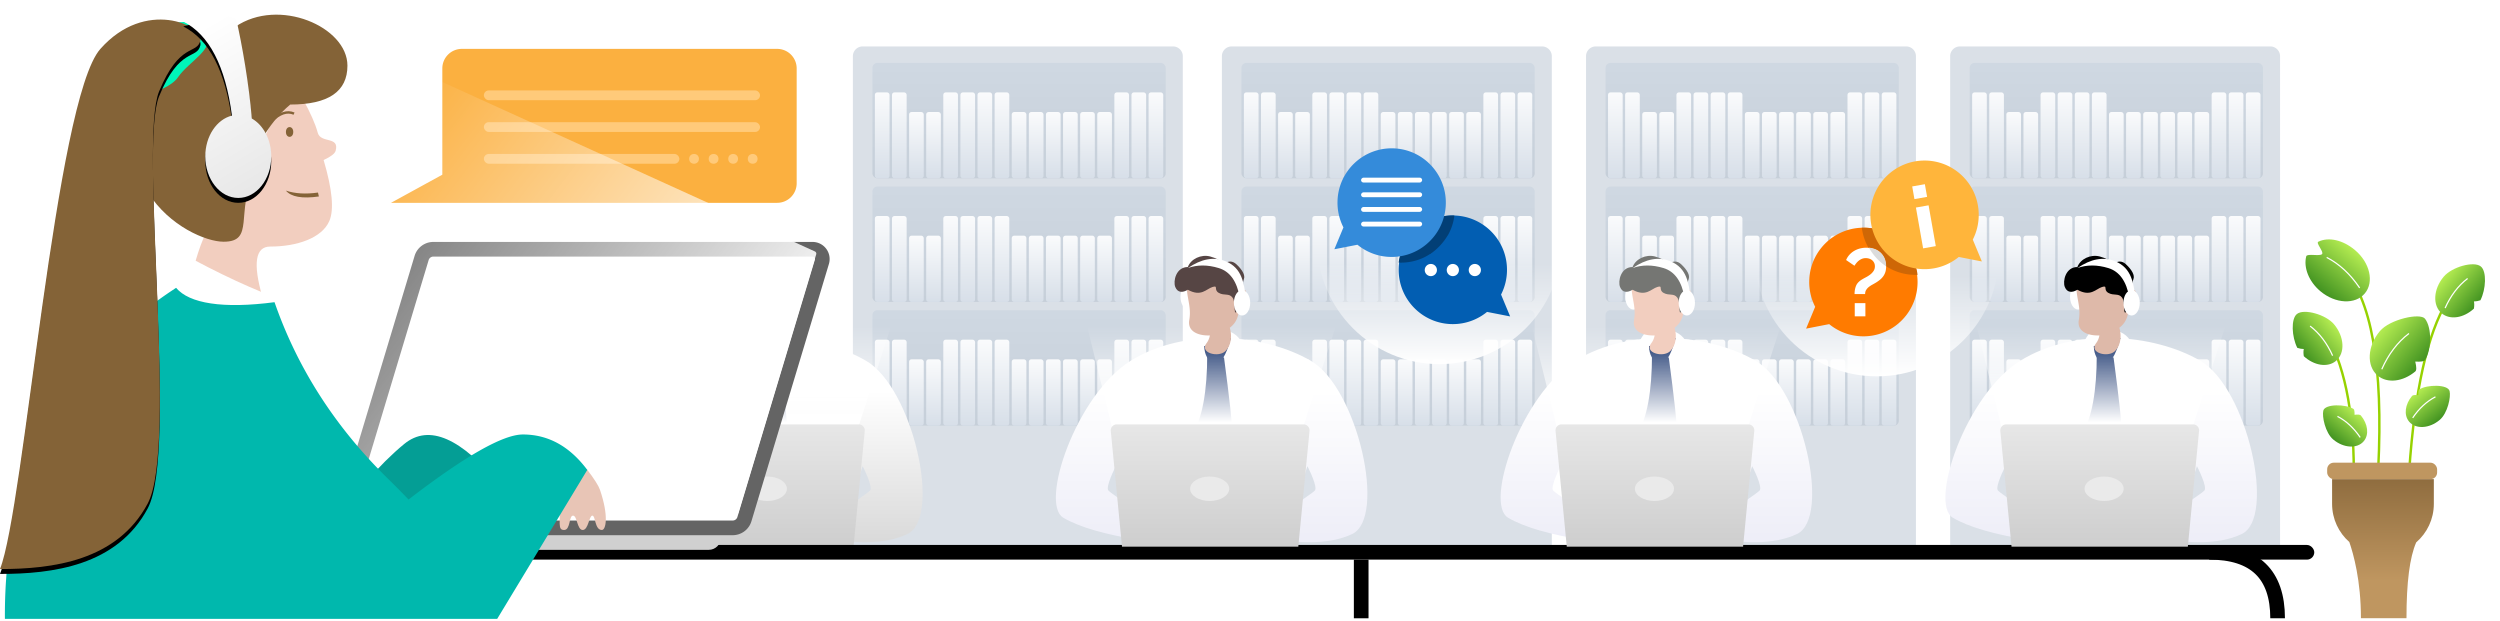<svg xmlns="http://www.w3.org/2000/svg" xmlns:xlink="http://www.w3.org/1999/xlink" width="1023" height="254"><defs><linearGradient id="a" x1="50%" x2="50%" y1="0%" y2="100%"><stop offset="0%" stop-color="#B4EC51"/><stop offset="100%" stop-color="#429321"/></linearGradient><linearGradient id="b" x1="26.291%" x2="26.291%" y1="-17.257%" y2="72.952%"><stop offset="0%" stop-color="#846337"/><stop offset="100%" stop-color="#BF9660"/></linearGradient><linearGradient id="c" x1="50%" x2="50%" y1="0%" y2="100%"><stop offset="2.312%" stop-color="#CFD8E2"/><stop offset="100%" stop-color="#C6CFD9"/></linearGradient><linearGradient id="d" x1="56.616%" x2="56.616%" y1="117.667%" y2="-14.046%"><stop offset="0%" stop-color="#D1DAE5"/><stop offset="100%" stop-color="#FFF"/></linearGradient><linearGradient id="e" x1="56.616%" x2="56.616%" y1="167.921%" y2="29.225%"><stop offset="0%" stop-color="#B4B4B4"/><stop offset="100%" stop-color="#FFF"/></linearGradient><linearGradient id="f" x1="50%" x2="50%" y1="15.104%" y2="93.625%"><stop offset="0%" stop-color="#FFF" stop-opacity="0"/><stop offset="100%" stop-color="#FFF"/></linearGradient><linearGradient id="g" x1="57.139%" x2="57.139%" y1="98.844%" y2="0%"><stop offset="0%" stop-color="#CECECE"/><stop offset="100%" stop-color="#E7E7E7"/></linearGradient><linearGradient id="h" x1="24.682%" x2="83.198%" y1="50%" y2="65.033%"><stop offset="0%" stop-color="#9898EA"/><stop offset="100%" stop-color="#6565BA"/></linearGradient><linearGradient id="i" x1="56.616%" x2="56.616%" y1="167.921%" y2="29.225%"><stop offset="0%" stop-color="#DCDCF0"/><stop offset="100%" stop-color="#FFF"/></linearGradient><linearGradient id="j" x1="50%" x2="50%" y1="58.956%" y2="100%"><stop offset="0%" stop-color="#FFF" stop-opacity="0"/><stop offset="100%" stop-color="#FFF"/></linearGradient><linearGradient id="l" x1="24.585%" x2="91.425%" y1="40.764%" y2="80.34%"><stop offset="0%" stop-color="#FFF" stop-opacity="0"/><stop offset="100%" stop-color="#FFF"/></linearGradient><linearGradient id="q" x1="77.604%" x2="50%" y1="100%" y2="0%"><stop offset="0%" stop-color="#E7E7E7"/><stop offset="100%" stop-color="#FFF"/></linearGradient><filter id="k" width="112.9%" height="125%" x="-5.2%" y="-15%" filterUnits="objectBoundingBox"><feOffset dy="2" in="SourceAlpha" result="shadowOffsetOuter1"/><feGaussianBlur in="shadowOffsetOuter1" result="shadowBlurOuter1" stdDeviation="2"/><feColorMatrix in="shadowBlurOuter1" result="shadowMatrixOuter1" values="0 0 0 0 0 0 0 0 0 0 0 0 0 0 0 0 0 0 0.5 0"/><feMerge><feMergeNode in="shadowMatrixOuter1"/><feMergeNode in="SourceGraphic"/></feMerge></filter><filter id="m" width="117.1%" height="106.2%" x="-8.5%" y="-2.2%" filterUnits="objectBoundingBox"><feOffset dy="2" in="SourceAlpha" result="shadowOffsetOuter1"/><feGaussianBlur in="shadowOffsetOuter1" result="shadowBlurOuter1" stdDeviation="2"/><feColorMatrix in="shadowBlurOuter1" values="0 0 0 0 0 0 0 0 0 0 0 0 0 0 0 0 0 0 0.3 0"/></filter><filter id="o" width="138.9%" height="118.7%" x="-19.4%" y="-6.7%" filterUnits="objectBoundingBox"><feOffset dy="2" in="SourceAlpha" result="shadowOffsetOuter1"/><feGaussianBlur in="shadowOffsetOuter1" result="shadowBlurOuter1" stdDeviation="2"/><feColorMatrix in="shadowBlurOuter1" values="0 0 0 0 0 0 0 0 0 0 0 0 0 0 0 0 0 0 0.3 0"/></filter><path id="n" d="M82 10.527c1.382-6.01-22.473-17.35-40.926 3.488C22.621 34.855 9.92 202.062 0 226.855c21.366 0 47.885-3.247 60.45-26.826 12.566-23.58-3.75-148.166 4.643-168.595C73.487 11.004 80.618 16.537 82 10.527z"/><path id="p" d="M94.92 47.31C92.236 27.016 85.596 14.19 75 8.827 87.064 5.39 89.903 5.153 96.645 7.756c2.426 10.45 5.293 27.039 6.397 40.738C107.734 51.157 111 57.098 111 64c0 9.389-6.044 17-13.5 17S84 73.389 84 64c0-8.278 4.698-15.174 10.92-16.69z"/></defs><g fill="none"><g transform="translate(932 93)"><path stroke="#96D200" d="M31.17 99.914C31.17 74.584 27.113 55.279 19 42"/><path fill="url(#a)" d="M13.154 15.984c.487.646 1.236 1.274 2.247 1.885 5.649-.73 9.947-4.423 9.947-8.869 0-4.97-5.373-9-12-9C8.078 0 .435 5.276.37 8.933c-.057 3.212 5.777 7.622 10.705 8.78.85-.513 1.543-1.09 2.08-1.73z" transform="rotate(50 -24.345 30.285)"/><path stroke="#FFF" stroke-width=".5" d="M13.295 40.424c3.857 2.967 6.925 7.005 9.207 12.114"/><path fill="url(#a)" d="M11.456 15c5.523 0 10-3.358 10-7.5 0-3.54-3.271-6.508-7.67-7.295-.499-.09-1.216.391-2.152 1.443C10.755.57 10.133.052 9.767.093 6.136.502-.569 5.943.739 8.58 1.803 10.726 7.14 15 11.456 15z" transform="rotate(40 -81.593 66.478)"/><path stroke="#FFF" stroke-width=".5" d="M24.491 77.38c3.594 1.878 6.697 4.747 9.309 8.61"/><path stroke="#96D200" d="M53.83 99.914c2.281-33.199 7.479-56.437 15.592-69.716"/><path fill="url(#a)" d="M13.154 15.984c.487.646 1.236 1.274 2.247 1.885 5.649-.73 9.947-4.423 9.947-8.869 0-4.97-5.373-9-12-9C8.078 0 .435 5.276.37 8.933c-.057 3.212 5.777 7.622 10.705 8.78.85-.513 1.543-1.09 2.08-1.73z" transform="scale(-1 1) rotate(50 -48.99 -77.063)"/><path stroke="#FFF" stroke-width=".5" d="M77.741 20.957c-3.856 2.966-6.925 7.004-9.206 12.113"/><path fill="url(#a)" d="M11.456 15c5.523 0 10-3.358 10-7.5 0-3.54-3.271-6.508-7.67-7.295-.499-.09-1.216.391-2.152 1.443C10.755.57 10.133.052 9.767.093 6.136.502-.569 5.943.739 8.58 1.803 10.726 7.14 15 11.456 15z" transform="scale(-1 1) rotate(40 -115.14 -59.884)"/><path stroke="#FFF" stroke-width=".5" d="M64.58 69.38c-3.594 1.878-6.696 4.747-9.308 8.61"/><path stroke="#96D200" d="M41.17 98.914c2.118-42.26-2.755-69.771-14.618-82.534"/><path fill="url(#a)" d="M13.712 22c8.008 0 14.5-4.925 14.5-11S21.72 0 13.712 0C7.345 0 1.985 2.697.036 7.026c-.503 1.116 4.432 1.635 4.432 2.88 0 1.328-4.946 3.695-4.378 4.873C2.122 18.993 7.454 22 13.712 22z" transform="rotate(40 9.875 29.296)"/><path stroke="#FFF" stroke-width=".5" d="M20.08 12.329c5.221 2.71 9.718 6.874 13.492 12.49"/><path fill="url(#a)" d="M16.943 19.108c1.353 1.86 2.386 2.728 3.099 2.6 6.403-1.141 11.17-5.502 11.17-10.708 0-6.075-6.492-11-14.5-11C10.345 0 .224 7.802.942 10.923c1.072 4.668 7.948 10.122 12.954 10.87.607.09 1.623-.804 3.047-2.685z" transform="scale(-1 1) rotate(50 -58.133 -41.517)"/><path stroke="#FFF" stroke-width=".5" d="M53.738 43.459c-4.67 3.576-8.376 8.457-11.116 14.644"/><path fill="url(#b)" d="M56.714 128.94c-2.654 6.032-3.98 16.372-3.98 31.023-8.043-.002-14.255-.002-18.638 0 0-15.397-3.076-26.344-4.75-31.161-4.325-3.815-7.054-9.398-7.054-15.62v-10.124h41.635v10.124c0 6.297-2.796 11.94-7.213 15.758z"/><rect width="44.993" height="6.726" x="20.277" y="96.332" fill="#BF9660" rx="2.691"/></g><path fill="#DAE0E7" d="M353 19h127a4 4 0 014 4v204H349V23a4 4 0 014-4z"/><g transform="translate(357 25.746)"><rect width="120" height="47.222" fill="url(#c)" rx="2"/><rect width="6" height="27.127" x="22" y="20.094" fill="url(#d)" rx="1"/><rect width="6" height="35.165" x="43" y="12.057" fill="url(#d)" rx="1"/><rect width="6" height="27.127" x="57" y="20.094" fill="url(#d)" rx="1"/><rect width="6" height="27.127" x="64" y="20.094" fill="url(#d)" rx="1"/><rect width="6" height="27.127" x="71" y="20.094" fill="url(#d)" rx="1"/><rect width="6" height="27.127" x="78" y="20.094" fill="url(#d)" rx="1"/><rect width="6" height="27.127" x="85" y="20.094" fill="url(#d)" rx="1"/><rect width="6" height="27.127" x="92" y="20.094" fill="url(#d)" rx="1"/><rect width="6" height="27.127" x="15" y="20.094" fill="url(#d)" rx="1"/><rect width="6" height="35.165" x="36" y="12.057" fill="url(#d)" rx="1"/><rect width="6" height="35.165" x="29" y="12.057" fill="url(#d)" rx="1"/><rect width="6" height="35.165" x="8" y="12.057" fill="url(#d)" rx="1"/><rect width="6" height="35.165" x="1" y="12.057" fill="url(#d)" rx="1"/><rect width="6" height="35.165" x="50" y="12.057" fill="url(#d)" rx="1"/><rect width="6" height="35.165" x="99" y="12.057" fill="url(#d)" rx="1"/><rect width="6" height="35.165" x="106" y="12.057" fill="url(#d)" rx="1"/><rect width="6" height="35.165" x="113" y="12.057" fill="url(#d)" rx="1"/></g><g transform="translate(357 76.34)"><rect width="120" height="47.222" fill="url(#c)" rx="2"/><rect width="6" height="27.127" x="22" y="20.094" fill="url(#d)" rx="1"/><rect width="6" height="35.165" x="43" y="12.057" fill="url(#d)" rx="1"/><rect width="6" height="27.127" x="57" y="20.094" fill="url(#d)" rx="1"/><rect width="6" height="27.127" x="64" y="20.094" fill="url(#d)" rx="1"/><rect width="6" height="27.127" x="71" y="20.094" fill="url(#d)" rx="1"/><rect width="6" height="27.127" x="78" y="20.094" fill="url(#d)" rx="1"/><rect width="6" height="27.127" x="85" y="20.094" fill="url(#d)" rx="1"/><rect width="6" height="27.127" x="92" y="20.094" fill="url(#d)" rx="1"/><rect width="6" height="27.127" x="15" y="20.094" fill="url(#d)" rx="1"/><rect width="6" height="35.165" x="36" y="12.057" fill="url(#d)" rx="1"/><rect width="6" height="35.165" x="29" y="12.057" fill="url(#d)" rx="1"/><rect width="6" height="35.165" x="8" y="12.057" fill="url(#d)" rx="1"/><rect width="6" height="35.165" x="1" y="12.057" fill="url(#d)" rx="1"/><rect width="6" height="35.165" x="50" y="12.057" fill="url(#d)" rx="1"/><rect width="6" height="35.165" x="99" y="12.057" fill="url(#d)" rx="1"/><rect width="6" height="35.165" x="106" y="12.057" fill="url(#d)" rx="1"/><rect width="6" height="35.165" x="113" y="12.057" fill="url(#d)" rx="1"/></g><g transform="translate(357 126.935)"><rect width="120" height="47.222" fill="url(#c)" rx="2"/><rect width="6" height="27.127" x="22" y="20.094" fill="url(#d)" rx="1"/><rect width="6" height="35.165" x="43" y="12.057" fill="url(#d)" rx="1"/><rect width="6" height="27.127" x="57" y="20.094" fill="url(#d)" rx="1"/><rect width="6" height="27.127" x="64" y="20.094" fill="url(#d)" rx="1"/><rect width="6" height="27.127" x="71" y="20.094" fill="url(#d)" rx="1"/><rect width="6" height="27.127" x="78" y="20.094" fill="url(#d)" rx="1"/><rect width="6" height="27.127" x="85" y="20.094" fill="url(#d)" rx="1"/><rect width="6" height="27.127" x="92" y="20.094" fill="url(#d)" rx="1"/><rect width="6" height="27.127" x="15" y="20.094" fill="url(#d)" rx="1"/><rect width="6" height="35.165" x="36" y="12.057" fill="url(#d)" rx="1"/><rect width="6" height="35.165" x="29" y="12.057" fill="url(#d)" rx="1"/><rect width="6" height="35.165" x="8" y="12.057" fill="url(#d)" rx="1"/><rect width="6" height="35.165" x="1" y="12.057" fill="url(#d)" rx="1"/><rect width="6" height="35.165" x="50" y="12.057" fill="url(#d)" rx="1"/><rect width="6" height="35.165" x="99" y="12.057" fill="url(#d)" rx="1"/><rect width="6" height="35.165" x="106" y="12.057" fill="url(#d)" rx="1"/><rect width="6" height="35.165" x="113" y="12.057" fill="url(#d)" rx="1"/></g><path fill="#FBB040" d="M189 83h-29l21-11.516V28a8 8 0 018-8h129a8 8 0 018 8v47a8 8 0 01-8 8H189z"/><rect width="113" height="4" x="198" y="37" fill="#FFCA7A" rx="2"/><rect width="113" height="4" x="198" y="50" fill="#FFCA7A" rx="2"/><rect width="80" height="4" x="198" y="63" fill="#FFCA7A" rx="2"/><circle cx="284" cy="65" r="2" fill="#FFCA7A"/><circle cx="292" cy="65" r="2" fill="#FFCA7A"/><circle cx="300" cy="65" r="2" fill="#FFCA7A"/><circle cx="308" cy="65" r="2" fill="#FFCA7A"/><path fill="#DAE0E7" d="M504 19h127a4 4 0 014 4v204H500V23a4 4 0 014-4z"/><g transform="translate(508 25.746)"><rect width="120" height="47.222" fill="url(#c)" rx="2"/><rect width="6" height="27.127" x="22" y="20.094" fill="url(#d)" rx="1"/><rect width="6" height="35.165" x="43" y="12.057" fill="url(#d)" rx="1"/><rect width="6" height="27.127" x="57" y="20.094" fill="url(#d)" rx="1"/><rect width="6" height="27.127" x="64" y="20.094" fill="url(#d)" rx="1"/><rect width="6" height="27.127" x="71" y="20.094" fill="url(#d)" rx="1"/><rect width="6" height="27.127" x="78" y="20.094" fill="url(#d)" rx="1"/><rect width="6" height="27.127" x="85" y="20.094" fill="url(#d)" rx="1"/><rect width="6" height="27.127" x="92" y="20.094" fill="url(#d)" rx="1"/><rect width="6" height="27.127" x="15" y="20.094" fill="url(#d)" rx="1"/><rect width="6" height="35.165" x="36" y="12.057" fill="url(#d)" rx="1"/><rect width="6" height="35.165" x="29" y="12.057" fill="url(#d)" rx="1"/><rect width="6" height="35.165" x="8" y="12.057" fill="url(#d)" rx="1"/><rect width="6" height="35.165" x="1" y="12.057" fill="url(#d)" rx="1"/><rect width="6" height="35.165" x="50" y="12.057" fill="url(#d)" rx="1"/><rect width="6" height="35.165" x="99" y="12.057" fill="url(#d)" rx="1"/><rect width="6" height="35.165" x="106" y="12.057" fill="url(#d)" rx="1"/><rect width="6" height="35.165" x="113" y="12.057" fill="url(#d)" rx="1"/></g><g transform="translate(508 76.34)"><rect width="120" height="47.222" fill="url(#c)" rx="2"/><rect width="6" height="27.127" x="22" y="20.094" fill="url(#d)" rx="1"/><rect width="6" height="35.165" x="43" y="12.057" fill="url(#d)" rx="1"/><rect width="6" height="27.127" x="57" y="20.094" fill="url(#d)" rx="1"/><rect width="6" height="27.127" x="64" y="20.094" fill="url(#d)" rx="1"/><rect width="6" height="27.127" x="71" y="20.094" fill="url(#d)" rx="1"/><rect width="6" height="27.127" x="78" y="20.094" fill="url(#d)" rx="1"/><rect width="6" height="27.127" x="85" y="20.094" fill="url(#d)" rx="1"/><rect width="6" height="27.127" x="92" y="20.094" fill="url(#d)" rx="1"/><rect width="6" height="27.127" x="15" y="20.094" fill="url(#d)" rx="1"/><rect width="6" height="35.165" x="36" y="12.057" fill="url(#d)" rx="1"/><rect width="6" height="35.165" x="29" y="12.057" fill="url(#d)" rx="1"/><rect width="6" height="35.165" x="8" y="12.057" fill="url(#d)" rx="1"/><rect width="6" height="35.165" x="1" y="12.057" fill="url(#d)" rx="1"/><rect width="6" height="35.165" x="50" y="12.057" fill="url(#d)" rx="1"/><rect width="6" height="35.165" x="99" y="12.057" fill="url(#d)" rx="1"/><rect width="6" height="35.165" x="106" y="12.057" fill="url(#d)" rx="1"/><rect width="6" height="35.165" x="113" y="12.057" fill="url(#d)" rx="1"/></g><g transform="translate(508 126.935)"><rect width="120" height="47.222" fill="url(#c)" rx="2"/><rect width="6" height="27.127" x="22" y="20.094" fill="url(#d)" rx="1"/><rect width="6" height="35.165" x="43" y="12.057" fill="url(#d)" rx="1"/><rect width="6" height="27.127" x="57" y="20.094" fill="url(#d)" rx="1"/><rect width="6" height="27.127" x="64" y="20.094" fill="url(#d)" rx="1"/><rect width="6" height="27.127" x="71" y="20.094" fill="url(#d)" rx="1"/><rect width="6" height="27.127" x="78" y="20.094" fill="url(#d)" rx="1"/><rect width="6" height="27.127" x="85" y="20.094" fill="url(#d)" rx="1"/><rect width="6" height="27.127" x="92" y="20.094" fill="url(#d)" rx="1"/><rect width="6" height="27.127" x="15" y="20.094" fill="url(#d)" rx="1"/><rect width="6" height="35.165" x="36" y="12.057" fill="url(#d)" rx="1"/><rect width="6" height="35.165" x="29" y="12.057" fill="url(#d)" rx="1"/><rect width="6" height="35.165" x="8" y="12.057" fill="url(#d)" rx="1"/><rect width="6" height="35.165" x="1" y="12.057" fill="url(#d)" rx="1"/><rect width="6" height="35.165" x="50" y="12.057" fill="url(#d)" rx="1"/><rect width="6" height="35.165" x="99" y="12.057" fill="url(#d)" rx="1"/><rect width="6" height="35.165" x="106" y="12.057" fill="url(#d)" rx="1"/><rect width="6" height="35.165" x="113" y="12.057" fill="url(#d)" rx="1"/></g><path fill="#DAE0E7" d="M653 19h127a4 4 0 014 4v204H649V23a4 4 0 014-4z"/><g transform="translate(657 25.746)"><rect width="120" height="47.222" fill="url(#c)" rx="2"/><rect width="6" height="27.127" x="22" y="20.094" fill="url(#d)" rx="1"/><rect width="6" height="35.165" x="43" y="12.057" fill="url(#d)" rx="1"/><rect width="6" height="27.127" x="57" y="20.094" fill="url(#d)" rx="1"/><rect width="6" height="27.127" x="64" y="20.094" fill="url(#d)" rx="1"/><rect width="6" height="27.127" x="71" y="20.094" fill="url(#d)" rx="1"/><rect width="6" height="27.127" x="78" y="20.094" fill="url(#d)" rx="1"/><rect width="6" height="27.127" x="85" y="20.094" fill="url(#d)" rx="1"/><rect width="6" height="27.127" x="92" y="20.094" fill="url(#d)" rx="1"/><rect width="6" height="27.127" x="15" y="20.094" fill="url(#d)" rx="1"/><rect width="6" height="35.165" x="36" y="12.057" fill="url(#d)" rx="1"/><rect width="6" height="35.165" x="29" y="12.057" fill="url(#d)" rx="1"/><rect width="6" height="35.165" x="8" y="12.057" fill="url(#d)" rx="1"/><rect width="6" height="35.165" x="1" y="12.057" fill="url(#d)" rx="1"/><rect width="6" height="35.165" x="50" y="12.057" fill="url(#d)" rx="1"/><rect width="6" height="35.165" x="99" y="12.057" fill="url(#d)" rx="1"/><rect width="6" height="35.165" x="106" y="12.057" fill="url(#d)" rx="1"/><rect width="6" height="35.165" x="113" y="12.057" fill="url(#d)" rx="1"/></g><g transform="translate(657 76.34)"><rect width="120" height="47.222" fill="url(#c)" rx="2"/><rect width="6" height="27.127" x="22" y="20.094" fill="url(#d)" rx="1"/><rect width="6" height="35.165" x="43" y="12.057" fill="url(#d)" rx="1"/><rect width="6" height="27.127" x="57" y="20.094" fill="url(#d)" rx="1"/><rect width="6" height="27.127" x="64" y="20.094" fill="url(#d)" rx="1"/><rect width="6" height="27.127" x="71" y="20.094" fill="url(#d)" rx="1"/><rect width="6" height="27.127" x="78" y="20.094" fill="url(#d)" rx="1"/><rect width="6" height="27.127" x="85" y="20.094" fill="url(#d)" rx="1"/><rect width="6" height="27.127" x="92" y="20.094" fill="url(#d)" rx="1"/><rect width="6" height="27.127" x="15" y="20.094" fill="url(#d)" rx="1"/><rect width="6" height="35.165" x="36" y="12.057" fill="url(#d)" rx="1"/><rect width="6" height="35.165" x="29" y="12.057" fill="url(#d)" rx="1"/><rect width="6" height="35.165" x="8" y="12.057" fill="url(#d)" rx="1"/><rect width="6" height="35.165" x="1" y="12.057" fill="url(#d)" rx="1"/><rect width="6" height="35.165" x="50" y="12.057" fill="url(#d)" rx="1"/><rect width="6" height="35.165" x="99" y="12.057" fill="url(#d)" rx="1"/><rect width="6" height="35.165" x="106" y="12.057" fill="url(#d)" rx="1"/><rect width="6" height="35.165" x="113" y="12.057" fill="url(#d)" rx="1"/></g><g transform="translate(657 126.935)"><rect width="120" height="47.222" fill="url(#c)" rx="2"/><rect width="6" height="27.127" x="22" y="20.094" fill="url(#d)" rx="1"/><rect width="6" height="35.165" x="43" y="12.057" fill="url(#d)" rx="1"/><rect width="6" height="27.127" x="57" y="20.094" fill="url(#d)" rx="1"/><rect width="6" height="27.127" x="64" y="20.094" fill="url(#d)" rx="1"/><rect width="6" height="27.127" x="71" y="20.094" fill="url(#d)" rx="1"/><rect width="6" height="27.127" x="78" y="20.094" fill="url(#d)" rx="1"/><rect width="6" height="27.127" x="85" y="20.094" fill="url(#d)" rx="1"/><rect width="6" height="27.127" x="92" y="20.094" fill="url(#d)" rx="1"/><rect width="6" height="27.127" x="15" y="20.094" fill="url(#d)" rx="1"/><rect width="6" height="35.165" x="36" y="12.057" fill="url(#d)" rx="1"/><rect width="6" height="35.165" x="29" y="12.057" fill="url(#d)" rx="1"/><rect width="6" height="35.165" x="8" y="12.057" fill="url(#d)" rx="1"/><rect width="6" height="35.165" x="1" y="12.057" fill="url(#d)" rx="1"/><rect width="6" height="35.165" x="50" y="12.057" fill="url(#d)" rx="1"/><rect width="6" height="35.165" x="99" y="12.057" fill="url(#d)" rx="1"/><rect width="6" height="35.165" x="106" y="12.057" fill="url(#d)" rx="1"/><rect width="6" height="35.165" x="113" y="12.057" fill="url(#d)" rx="1"/></g><path fill="#DAE0E7" d="M802 19h127a4 4 0 014 4v204H798V23a4 4 0 014-4z"/><g transform="translate(806 25.746)"><rect width="120" height="47.222" fill="url(#c)" rx="2"/><rect width="6" height="27.127" x="22" y="20.094" fill="url(#d)" rx="1"/><rect width="6" height="35.165" x="43" y="12.057" fill="url(#d)" rx="1"/><rect width="6" height="27.127" x="57" y="20.094" fill="url(#d)" rx="1"/><rect width="6" height="27.127" x="64" y="20.094" fill="url(#d)" rx="1"/><rect width="6" height="27.127" x="71" y="20.094" fill="url(#d)" rx="1"/><rect width="6" height="27.127" x="78" y="20.094" fill="url(#d)" rx="1"/><rect width="6" height="27.127" x="85" y="20.094" fill="url(#d)" rx="1"/><rect width="6" height="27.127" x="92" y="20.094" fill="url(#d)" rx="1"/><rect width="6" height="27.127" x="15" y="20.094" fill="url(#d)" rx="1"/><rect width="6" height="35.165" x="36" y="12.057" fill="url(#d)" rx="1"/><rect width="6" height="35.165" x="29" y="12.057" fill="url(#d)" rx="1"/><rect width="6" height="35.165" x="8" y="12.057" fill="url(#d)" rx="1"/><rect width="6" height="35.165" x="1" y="12.057" fill="url(#d)" rx="1"/><rect width="6" height="35.165" x="50" y="12.057" fill="url(#d)" rx="1"/><rect width="6" height="35.165" x="99" y="12.057" fill="url(#d)" rx="1"/><rect width="6" height="35.165" x="106" y="12.057" fill="url(#d)" rx="1"/><rect width="6" height="35.165" x="113" y="12.057" fill="url(#d)" rx="1"/></g><g transform="translate(806 76.34)"><rect width="120" height="47.222" fill="url(#c)" rx="2"/><rect width="6" height="27.127" x="22" y="20.094" fill="url(#d)" rx="1"/><rect width="6" height="35.165" x="43" y="12.057" fill="url(#d)" rx="1"/><rect width="6" height="27.127" x="57" y="20.094" fill="url(#d)" rx="1"/><rect width="6" height="27.127" x="64" y="20.094" fill="url(#d)" rx="1"/><rect width="6" height="27.127" x="71" y="20.094" fill="url(#d)" rx="1"/><rect width="6" height="27.127" x="78" y="20.094" fill="url(#d)" rx="1"/><rect width="6" height="27.127" x="85" y="20.094" fill="url(#d)" rx="1"/><rect width="6" height="27.127" x="92" y="20.094" fill="url(#d)" rx="1"/><rect width="6" height="27.127" x="15" y="20.094" fill="url(#d)" rx="1"/><rect width="6" height="35.165" x="36" y="12.057" fill="url(#d)" rx="1"/><rect width="6" height="35.165" x="29" y="12.057" fill="url(#d)" rx="1"/><rect width="6" height="35.165" x="8" y="12.057" fill="url(#d)" rx="1"/><rect width="6" height="35.165" x="1" y="12.057" fill="url(#d)" rx="1"/><rect width="6" height="35.165" x="50" y="12.057" fill="url(#d)" rx="1"/><rect width="6" height="35.165" x="99" y="12.057" fill="url(#d)" rx="1"/><rect width="6" height="35.165" x="106" y="12.057" fill="url(#d)" rx="1"/><rect width="6" height="35.165" x="113" y="12.057" fill="url(#d)" rx="1"/></g><g transform="translate(806 126.935)"><rect width="120" height="47.222" fill="url(#c)" rx="2"/><rect width="6" height="27.127" x="22" y="20.094" fill="url(#d)" rx="1"/><rect width="6" height="35.165" x="43" y="12.057" fill="url(#d)" rx="1"/><rect width="6" height="27.127" x="57" y="20.094" fill="url(#d)" rx="1"/><rect width="6" height="27.127" x="64" y="20.094" fill="url(#d)" rx="1"/><rect width="6" height="27.127" x="71" y="20.094" fill="url(#d)" rx="1"/><rect width="6" height="27.127" x="78" y="20.094" fill="url(#d)" rx="1"/><rect width="6" height="27.127" x="85" y="20.094" fill="url(#d)" rx="1"/><rect width="6" height="27.127" x="92" y="20.094" fill="url(#d)" rx="1"/><rect width="6" height="27.127" x="15" y="20.094" fill="url(#d)" rx="1"/><rect width="6" height="35.165" x="36" y="12.057" fill="url(#d)" rx="1"/><rect width="6" height="35.165" x="29" y="12.057" fill="url(#d)" rx="1"/><rect width="6" height="35.165" x="8" y="12.057" fill="url(#d)" rx="1"/><rect width="6" height="35.165" x="1" y="12.057" fill="url(#d)" rx="1"/><rect width="6" height="35.165" x="50" y="12.057" fill="url(#d)" rx="1"/><rect width="6" height="35.165" x="99" y="12.057" fill="url(#d)" rx="1"/><rect width="6" height="35.165" x="106" y="12.057" fill="url(#d)" rx="1"/><rect width="6" height="35.165" x="113" y="12.057" fill="url(#d)" rx="1"/></g><g transform="translate(250 104)"><path fill="url(#e)" d="M35.535 117.204c-15.111-2.377-25.926-5.498-32.444-9.361-9.777-5.795 5.335-50.373 27.553-64.192 22.22-13.819 54.663-11.144 73.772 0 19.11 11.145 31.109 64.192 16.888 70.878-9.48 4.458-23.11 4.458-40.886 0l-44.883 2.675zm67.459-30.456l-5.199 15.868s6.696-4.439 8.193-5.826c1.498-1.387-2.994-10.042-2.994-10.042zm-78.387 0s-4.493 8.655-2.995 10.042c1.497 1.387 8.193 5.826 8.193 5.826l-5.198-15.868z"/><path fill="#FFF" d="M56.515 36.329c1.933-3.764 3.658-5.645 5.175-5.645 2.276 0 11.382-1.21 14.486 5.645 2.07 4.57-4.484 4.57-19.66 0z"/><path fill="#02205F" d="M60.765 37.64c.158 3.726 1.504 6.016 4.038 6.87 2.534.854 4.83-2.562 6.889-10.247L60.765 37.64z"/><path fill="#02205F" d="M62 40.976c0 15.198-2.025 26.154-6.075 32.87-4.049 6.715-1.408 13.253 7.923 19.615 5.634-9.189 8.45-15.728 8.45-19.615 0-3.888-1.143-14.403-3.431-31.544l-6.868-1.326z"/><path fill="url(#f)" d="M23.316 72L11 22h106.036l-16.192 50z"/><path fill="url(#g)" d="M24.962 69.66h76.463a2.441 2.441 0 012.43 2.677l-4.591 47.367H27.122l-4.59-47.367a2.441 2.441 0 012.43-2.677z"/><ellipse cx="64" cy="96" fill="#EAEAEA" rx="8" ry="5"/><ellipse cx="54.391" cy="17.48" fill="#FFF" rx="3.339" ry="5.187"/><path fill="url(#h)" d="M17.76 25.136c.948 3.337.605 7.155-1.779 9.549-2.785 2.796-10.742.799-7.758-3.197a7.335 7.335 0 001.377-3.2c-4.477.197-9.314-1.488-8.42-6.37 1.314-7.163-3.261-12.781.695-17.62C5.83-.54 15.195.17 17.787 1.607c1.729.957 2.777 3.972 3.144 9.045 2.29-1.317 3.435-1.317 3.435 0 0 1.974-.615 2.556-2.63 3.77 0 6.258-1.477 8.795-3.976 10.715z" transform="translate(53.48 4.97)"/><path fill="#02205F" d="M64.16 13.439c-2.567.8-4.652 4.165-10.106 1.121-2.085 1.282-4.17 1.282-5.133-1.121-.962-2.403.321-8.17 5.133-8.17 1.283-3.363 5.454-5.285 9.143-4.324 2.46.64 4.277 1.708 5.454 3.203 1.925-1.495 3.69-1.495 5.293 0 2.405 2.243 3.689 4.486 3.047 6.087-.642 1.602-.482 4.165-1.764 5.607-1.283 1.441 0 6.567-1.283 7.848-1.282 1.282-.16-4.004-1.605-5.926-1.443-1.922-3.367-.64-5.613-1.922-2.247-1.282 0-3.204-2.566-2.403z"/><ellipse cx="76.245" cy="19.922" fill="#FFF" rx="3.339" ry="5.187"/><path fill="#FFF" d="M54.087 5.689c3.834-1.39 8.04-1.39 12.62 0 4.578 1.388 7.448 5.42 8.61 12.097 1.696-.166 2.51-.433 2.441-.801-.855-4.554-1.204-11.296-8.336-14.124-4.755-1.886-9.866-.943-15.335 2.828z"/></g><rect width="780" height="6" x="167" y="223" fill="#000" rx="3"/><g transform="translate(796 104)"><path fill="url(#i)" d="M35.535 117.204c-15.111-2.377-25.926-5.498-32.444-9.361-9.777-5.795 5.335-50.373 27.553-64.192 22.22-13.819 54.663-11.144 73.772 0 19.11 11.145 31.109 64.192 16.888 70.878-9.48 4.458-23.11 4.458-40.886 0l-44.883 2.675zm67.459-30.456l-5.199 15.868s6.696-4.439 8.193-5.826c1.498-1.387-2.994-10.042-2.994-10.042zm-78.387 0s-4.493 8.655-2.995 10.042c1.497 1.387 8.193 5.826 8.193 5.826l-5.198-15.868z"/><path fill="#FFF" d="M56.515 36.329c1.933-3.764 3.658-5.645 5.175-5.645 2.276 0 11.382-1.21 14.486 5.645 2.07 4.57-4.484 4.57-19.66 0z"/><path fill="#02205F" d="M60.765 37.64c.158 3.726 1.504 6.016 4.038 6.87 2.534.854 4.83-2.562 6.889-10.247L60.765 37.64z"/><path fill="#02205F" d="M62 40.976c0 15.198-2.025 26.154-6.075 32.87-4.049 6.715-1.408 13.253 7.923 19.615 5.634-9.189 8.45-15.728 8.45-19.615 0-3.888-1.143-14.403-3.431-31.544l-6.868-1.326z"/><path fill="url(#f)" d="M23.316 72L11 22h106.036l-16.192 50z"/><path fill="url(#g)" d="M24.962 69.66h76.463a2.441 2.441 0 012.43 2.677l-4.591 47.367H27.122l-4.59-47.367a2.441 2.441 0 012.43-2.677z"/><ellipse cx="65" cy="96" fill="#EAEAEA" rx="8" ry="5"/><ellipse cx="54.391" cy="17.48" fill="#FFF" rx="3.339" ry="5.187"/><path fill="#DEB9A9" d="M71.24 30.105c.949 3.338.605 7.156-1.779 9.55-2.785 2.795-10.742.798-7.758-3.197a7.335 7.335 0 001.377-3.2c-4.477.196-9.314-1.488-8.42-6.37 1.314-7.163-3.261-12.782.695-17.62C59.31 4.43 68.675 5.14 71.267 6.575c1.729.958 2.777 3.973 3.145 9.045 2.29-1.316 3.434-1.316 3.434 0 0 1.975-.615 2.556-2.63 3.77 0 6.258-1.477 8.796-3.976 10.715z"/><path fill="#000" d="M64.16 13.439c-2.567.8-4.652 4.165-10.106 1.121-2.085 1.282-4.17 1.282-5.133-1.121-.962-2.403.321-8.17 5.133-8.17 1.283-3.363 5.454-5.285 9.143-4.324 2.46.64 4.277 1.708 5.454 3.203 1.925-1.495 3.69-1.495 5.293 0 2.405 2.243 3.689 4.486 3.047 6.087-.642 1.602-.482 4.165-1.764 5.607-1.283 1.441 0 6.567-1.283 7.848-1.282 1.282-.16-4.004-1.605-5.926-1.443-1.922-3.367-.64-5.613-1.922-2.247-1.282 0-3.204-2.566-2.403z"/><ellipse cx="76.245" cy="19.922" fill="#FFF" rx="3.339" ry="5.187"/><path fill="#FFF" d="M54.087 5.689c3.834-1.39 8.04-1.39 12.62 0 4.578 1.388 7.448 5.42 8.61 12.097 1.696-.166 2.51-.433 2.441-.801-.855-4.554-1.204-11.296-8.336-14.124-4.755-1.886-9.866-.943-15.335 2.828z"/></g><g transform="translate(614 104)"><path fill="url(#i)" d="M35.535 117.204c-15.111-2.377-25.926-5.498-32.444-9.361-9.777-5.795 5.335-50.373 27.553-64.192 22.22-13.819 54.663-11.144 73.772 0 19.11 11.145 31.109 64.192 16.888 70.878-9.48 4.458-23.11 4.458-40.886 0l-44.883 2.675zm67.459-30.456l-5.199 15.868s6.696-4.439 8.193-5.826c1.498-1.387-2.994-10.042-2.994-10.042zm-78.387 0s-4.493 8.655-2.995 10.042c1.497 1.387 8.193 5.826 8.193 5.826l-5.198-15.868z"/><path fill="#FFF" d="M56.515 36.329c1.933-3.764 3.658-5.645 5.175-5.645 2.276 0 11.382-1.21 14.486 5.645 2.07 4.57-4.484 4.57-19.66 0z"/><path fill="#02205F" d="M60.765 37.64c.158 3.726 1.504 6.016 4.038 6.87 2.534.854 4.83-2.562 6.889-10.247L60.765 37.64z"/><path fill="#02205F" d="M62 40.976c0 15.198-2.025 26.154-6.075 32.87-4.049 6.715-1.408 13.253 7.923 19.615 5.634-9.189 8.45-15.728 8.45-19.615 0-3.888-1.143-14.403-3.431-31.544l-6.868-1.326z"/><path fill="url(#f)" d="M23.316 72L11 22h106.036l-16.192 50z"/><path fill="url(#g)" d="M24.962 69.66h76.463a2.441 2.441 0 012.43 2.677l-4.591 47.367H27.122l-4.59-47.367a2.441 2.441 0 012.43-2.677z"/><ellipse cx="63" cy="96" fill="#EAEAEA" rx="8" ry="5"/><ellipse cx="54.391" cy="17.48" fill="#FFF" rx="3.339" ry="5.187"/><path fill="#F2CEBF" d="M71.24 30.105c.949 3.338.605 7.156-1.779 9.55-2.785 2.795-10.742.798-7.758-3.197a7.335 7.335 0 001.377-3.2c-4.477.196-9.314-1.488-8.42-6.37 1.314-7.163-3.261-12.782.695-17.62C59.31 4.43 68.675 5.14 71.267 6.575c1.729.958 2.777 3.973 3.145 9.045 2.29-1.316 3.434-1.316 3.434 0 0 1.975-.615 2.556-2.63 3.77 0 6.258-1.477 8.796-3.976 10.715z"/><path fill="#757673" d="M64.16 13.439c-2.567.8-4.652 4.165-10.106 1.121-2.085 1.282-4.17 1.282-5.133-1.121-.962-2.403.321-8.17 5.133-8.17 1.283-3.363 5.454-5.285 9.143-4.324 2.46.64 4.277 1.708 5.454 3.203 1.925-1.495 3.69-1.495 5.293 0 2.405 2.243 3.689 4.486 3.047 6.087-.642 1.602-.482 4.165-1.764 5.607-1.283 1.441 0 6.567-1.283 7.848-1.282 1.282-.16-4.004-1.605-5.926-1.443-1.922-3.367-.64-5.613-1.922-2.247-1.282 0-3.204-2.566-2.403z"/><ellipse cx="76.245" cy="19.922" fill="#FFF" rx="3.339" ry="5.187"/><path fill="#FFF" d="M54.087 5.689c3.834-1.39 8.04-1.39 12.62 0 4.578 1.388 7.448 5.42 8.61 12.097 1.696-.166 2.51-.433 2.441-.801-.855-4.554-1.204-11.296-8.336-14.124-4.755-1.886-9.866-.943-15.335 2.828z"/></g><g transform="translate(432 104)"><path fill="url(#i)" d="M35.535 117.204c-15.111-2.377-25.926-5.498-32.444-9.361-9.777-5.795 5.335-50.373 27.553-64.192 22.22-13.819 54.663-11.144 73.772 0 19.11 11.145 31.109 64.192 16.888 70.878-9.48 4.458-23.11 4.458-40.886 0l-44.883 2.675zm67.459-30.456l-5.199 15.868s6.696-4.439 8.193-5.826c1.498-1.387-2.994-10.042-2.994-10.042zm-78.387 0s-4.493 8.655-2.995 10.042c1.497 1.387 8.193 5.826 8.193 5.826l-5.198-15.868z"/><path fill="#FFF" d="M56.515 36.329c1.933-3.764 3.658-5.645 5.175-5.645 2.276 0 11.382-1.21 14.486 5.645 2.07 4.57-4.484 4.57-19.66 0z"/><path fill="#02205F" d="M60.765 37.64c.158 3.726 1.504 6.016 4.038 6.87 2.534.854 4.83-2.562 6.889-10.247L60.765 37.64z"/><path fill="#02205F" d="M62 40.976c0 15.198-2.025 26.154-6.075 32.87-4.049 6.715-1.408 13.253 7.923 19.615 5.634-9.189 8.45-15.728 8.45-19.615 0-3.888-1.143-14.403-3.431-31.544l-6.868-1.326z"/><path fill="url(#f)" d="M23.316 72L11 22h106.036l-16.192 50z"/><path fill="url(#g)" d="M24.962 69.66h76.463a2.441 2.441 0 012.43 2.677l-4.591 47.367H27.122l-4.59-47.367a2.441 2.441 0 012.43-2.677z"/><ellipse cx="63" cy="96" fill="#EAEAEA" rx="8" ry="5"/><ellipse cx="54.391" cy="17.48" fill="#FFF" rx="3.339" ry="5.187"/><path fill="#DEB9A9" d="M71.24 30.105c.949 3.338.605 7.156-1.779 9.55-2.785 2.795-10.742.798-7.758-3.197a7.335 7.335 0 001.377-3.2c-4.477.196-9.314-1.488-8.42-6.37 1.314-7.163-3.261-12.782.695-17.62C59.31 4.43 68.675 5.14 71.267 6.575c1.729.958 2.777 3.973 3.145 9.045 2.29-1.316 3.434-1.316 3.434 0 0 1.975-.615 2.556-2.63 3.77 0 6.258-1.477 8.796-3.976 10.715z"/><path fill="#564544" d="M64.16 13.439c-2.567.8-4.652 4.165-10.106 1.121-2.085 1.282-4.17 1.282-5.133-1.121-.962-2.403.321-8.17 5.133-8.17 1.283-3.363 5.454-5.285 9.143-4.324 2.46.64 4.277 1.708 5.454 3.203 1.925-1.495 3.69-1.495 5.293 0 2.405 2.243 3.689 4.486 3.047 6.087-.642 1.602-.482 4.165-1.764 5.607-1.283 1.441 0 6.567-1.283 7.848-1.282 1.282-.16-4.004-1.605-5.926-1.443-1.922-3.367-.64-5.613-1.922-2.247-1.282 0-3.204-2.566-2.403z"/><ellipse cx="76.245" cy="19.922" fill="#FFF" rx="3.339" ry="5.187"/><path fill="#FFF" d="M54.087 5.689c3.834-1.39 8.04-1.39 12.62 0 4.578 1.388 7.448 5.42 8.61 12.097 1.696-.166 2.51-.433 2.441-.801-.855-4.554-1.204-11.296-8.336-14.124-4.755-1.886-9.866-.943-15.335 2.828z"/></g><g transform="translate(718 54)"><circle cx="50" cy="50" r="50" fill="url(#j)"/><path fill="#FF7B00" d="M66.667 61.402c0 9.935-6.502 18.349-15.473 21.193a22.095 22.095 0 01-6.693 1.03 22.033 22.033 0 01-13.998-4.995l-9.45 1.848 3.716-8.943a22.193 22.193 0 01-2.432-10.133c0-10.102 6.726-18.63 15.932-21.33a22.027 22.027 0 016.232-.89c11.329 0 20.67 8.515 22 19.51.11.888.166 1.793.166 2.71"/><path fill="#FFF" d="M40.883 66.342c0-1.275.21-2.42.628-3.435.419-1.015 1.282-1.9 2.592-2.655.392-.234.876-.501 1.453-.8a11.82 11.82 0 001.688-1.074 6.168 6.168 0 001.394-1.464c.38-.56.57-1.204.57-1.933 0-.546-.106-1.028-.315-1.444a3.309 3.309 0 00-.824-1.054 3.451 3.451 0 00-1.198-.645 4.662 4.662 0 00-1.394-.214c-.576 0-1.1.097-1.571.292a5.371 5.371 0 00-1.276.742c-.38.3-.72.638-1.021 1.015-.301.378-.557.736-.766 1.074l-3.416-2.343a7.566 7.566 0 011.355-2.147 8.284 8.284 0 011.924-1.58 9.038 9.038 0 012.336-.977 10.12 10.12 0 012.591-.332c.995 0 1.977.144 2.946.43a7.497 7.497 0 012.61 1.366c.773.625 1.401 1.425 1.886 2.401.484.976.726 2.141.726 3.494 0 .834-.098 1.569-.294 2.206a6.134 6.134 0 01-.844 1.737 7.34 7.34 0 01-1.296 1.406c-.498.416-1.06.82-1.689 1.21-.523.312-1.047.612-1.57.898a9.452 9.452 0 00-1.434.956 4.664 4.664 0 00-1.06 1.21c-.275.456-.412 1.01-.412 1.66h-4.32m.08 9.097V70.05h4.358v5.388h-4.358"/><path fill="#CE6706" d="M43.86 39.197a21.726 21.726 0 002.65 8.05c.668.061 1.328.189 1.983.382a7.455 7.455 0 012.596 1.357c.767.62 1.392 1.416 1.874 2.385.481.97.722 2.127.722 3.471a20.701 20.701 0 005.447 2.618 22.228 22.228 0 007.535 1.003C65.339 47.598 56.02 39.181 44.72 39.181c-.288 0-.576.005-.861.016z"/><path fill="#DBDBDB" d="M46.784 47.368a21.874 21.874 0 007.017 7.603v-.045c0-1.337-.236-2.489-.706-3.453-.472-.965-1.083-1.756-1.833-2.373a7.246 7.246 0 00-2.54-1.35 9.973 9.973 0 00-1.938-.382"/><path fill="#FFB53B" d="M47.368 33.917c0 9.934 6.503 18.348 15.473 21.192a22.09 22.09 0 006.693 1.031 22.033 22.033 0 0013.998-4.995l9.45 1.848-3.716-8.943a22.193 22.193 0 002.432-10.133c0-10.103-6.725-18.63-15.932-21.33a22.072 22.072 0 00-6.232-.891c-12.242 0-22.166 9.948-22.166 22.22z"/><path d="M65.996 30.929l5.183-.914 2.945 16.701-5.183.914zm-1.523-8.639l5.183-.914.914 5.183-5.184.914z" fill="#FFF"/></g><g transform="matrix(-1 0 0 1 639 49)"><circle cx="50" cy="50" r="50" fill="url(#j)"/><g transform="translate(21.053 11.696)"><path fill="#025EB2" d="M45.614 49.706c0 9.935-6.502 18.349-15.473 21.193a22.095 22.095 0 01-6.693 1.03 22.033 22.033 0 01-13.997-4.994L0 68.783l3.716-8.943a22.193 22.193 0 01-2.431-10.134c0-10.102 6.725-18.63 15.931-21.33a22.027 22.027 0 016.232-.89c11.329 0 20.67 8.515 22.001 19.51.11.888.165 1.793.165 2.71"/><circle cx="14.447" cy="49.804" r="2.5" fill="#FFF"/><circle cx="23.447" cy="49.804" r="2.5" fill="#FFF"/><circle cx="32.447" cy="49.804" r="2.5" fill="#FFF"/><path fill="#023F76" d="M22.807 27.501a21.726 21.726 0 002.651 8.05c.667.061 1.327.189 1.982.382a7.455 7.455 0 012.596 1.357c.767.621 1.392 1.416 1.874 2.385.481.97.722 2.127.722 3.471a20.701 20.701 0 005.447 2.618 22.228 22.228 0 007.535 1.003c-1.328-10.865-10.646-19.282-21.946-19.282-.288 0-.575.005-.861.016z"/><path fill="#023F76" d="M25.42 35.39c1.703 3.068 4.428 5.96 7.329 7.885v-.045c0-1.337 1.212-2.696.74-3.66-.47-.965-1.314-2.073-2.065-2.69-.75-.618-1.398-1.687-2.34-1.97-.64-.193-1.427-1.091-2.08-1.153L25.42 35.39z"/><path fill="#348BDA" d="M26.316 22.221c0 9.935 6.502 18.348 15.473 21.192a22.08 22.08 0 006.693 1.031 22.033 22.033 0 0013.997-4.995l9.45 1.848-3.716-8.943a22.193 22.193 0 002.432-10.133c0-10.103-6.725-18.63-15.931-21.33A22.072 22.072 0 0048.482 0C36.239 0 26.316 9.949 26.316 22.221z"/><rect width="25" height="2" x="36" y="12" fill="#FFF" rx="1"/><rect width="25" height="2" x="36" y="18" fill="#FFF" rx="1"/><rect width="25" height="2" x="36" y="24" fill="#FFF" rx="1"/><rect width="25" height="2" x="36" y="30" fill="#FFF" rx="1"/></g></g><path stroke="#000" stroke-width="6" d="M904 226c18.667 0 28 9 28 27"/><path fill="#000" d="M554 229h6v24h-6z"/><g filter="url(#k)" transform="translate(101 103)"><rect width="194" height="10" y="110" fill="#D0D0D0" rx="5"/><path fill="#FFF" stroke="#646464" stroke-width="6" d="M76.319-3h155.168a4 4 0 013.83 5.153L203.61 107.442a5 5 0 01-4.787 3.558H45a5 5 0 01-4.788-6.442l31.319-104A5 5 0 0176.319-3z"/></g><path fill="url(#l)" d="M107.58.186l225.864 102.702a1 1 0 01.544 1.199l-31.843 105.74a2 2 0 01-1.915 1.423H65.438a2 2 0 01-1.961-2.391L104.79 1.615a2 2 0 012.79-1.43z"/><path fill="#049E95" d="M132 220.248c12.18-17.457 23.324-30.322 33.43-38.593 10.108-8.272 23.297-2.503 39.57 17.305l-20.646 21.288H132z"/><path fill="#E8C5B6" d="M240.139 192c3.006 3.934 4.797 6.75 5.374 8.447 3.7 10.89 2.399 16.42.78 16.42-2.994 0-2.531-5.875-3.905-5.875-1.374 0-1.59 5.875-3.937 5.875-2.346 0-2.221-5.875-3.963-5.875s-.987 5.875-3.645 5.875c-2.659 0-1.659-2.488-1.659-12.303 0-6.542 3.652-10.73 10.955-12.564z"/><path fill="#00B8AD" d="M167.185 204.403c23.067-17.742 38.66-26.613 46.782-26.613 10.35 0 19.132 4.833 26.348 14.5l-36.856 60.937-.031-.018.008.018H2.006C1.584 192.465 25.866 146.723 74.851 116l37.27 7.03c9.37 27.282 24.88 51.534 46.53 72.754a392.245 392.245 0 018.533 8.619z"/><g transform="translate(0 6)"><path fill="#F2CEBF" d="M111.153 14c10.709 15.845 16.993 27.272 18.851 34.279 1.208 4.554 9.017 1.313 7.335 7.435-.313 1.137-1.95 2.393-4.914 3.77 3.553 12.014 4.332 20.331 2.337 24.952-2.994 6.931-13.154 10.458-24.204 10.458-6.084 0-7.143 6.89-3.175 20.672.835 2.902-30.317-2.255-29.74-4.998 2.114-10.06 4.62-17.717 7.52-22.97 5.065-9.179 13.56-9.852 18.705-22.597-8.393-16.238-1.926-17.314 3.27-13.226 6.31-9.554 7.648-22.146 4.015-37.775z"/><ellipse cx="118.5" cy="48" fill="#846337" rx="1.5" ry="2"/><path stroke="#846337" d="M111 43.688c3.376-3.361 6.483-4.425 9.32-3.191"/><path fill="#846337" d="M130.12 72.79c-4.993.72-9.366.457-13.12-.79 2.109 2.571 6.603 3.37 13.481 2.397l-.362-1.607zm-11.358-36.01c15.607 0 23.41-5.305 23.41-15.915 0-15.914-28.092-28.084-45.883-15.914-10.3-8.425-32.223 4.736-38.67 20.23-5.802 13.943-4.524 35.757 3.087 47.792 8.556 13.528 23.583 19.94 30.789 19.94 12.85 0 4.794-11.71 12.534-28.289-5.089-9.131-7.74-18.361 2.522-12.54 3.43-6.26 7.5-11.362 12.211-15.304z"/><path fill="#00F5B9" d="M52.59 21.432c-7.842 17.31 15.638 10.957 20.21 4.231 4.572-6.726 15.743-11.777 11.296-18.199C77.506-2.05 60.43 4.123 52.59 21.432z"/><use fill="#000" filter="url(#m)" xlink:href="#n"/><use fill="#846337" xlink:href="#n"/></g><path fill="#FFF" d="M116.47 123.066c-22.076 3.426-36.926 1.751-43.289-4.122-4.241-3.915-4.241-9.23 0-15.944 16.606 9.136 31.036 15.825 43.29 20.066z"/><use fill="#000" filter="url(#o)" xlink:href="#p"/><use fill="url(#q)" xlink:href="#p"/></g></svg>